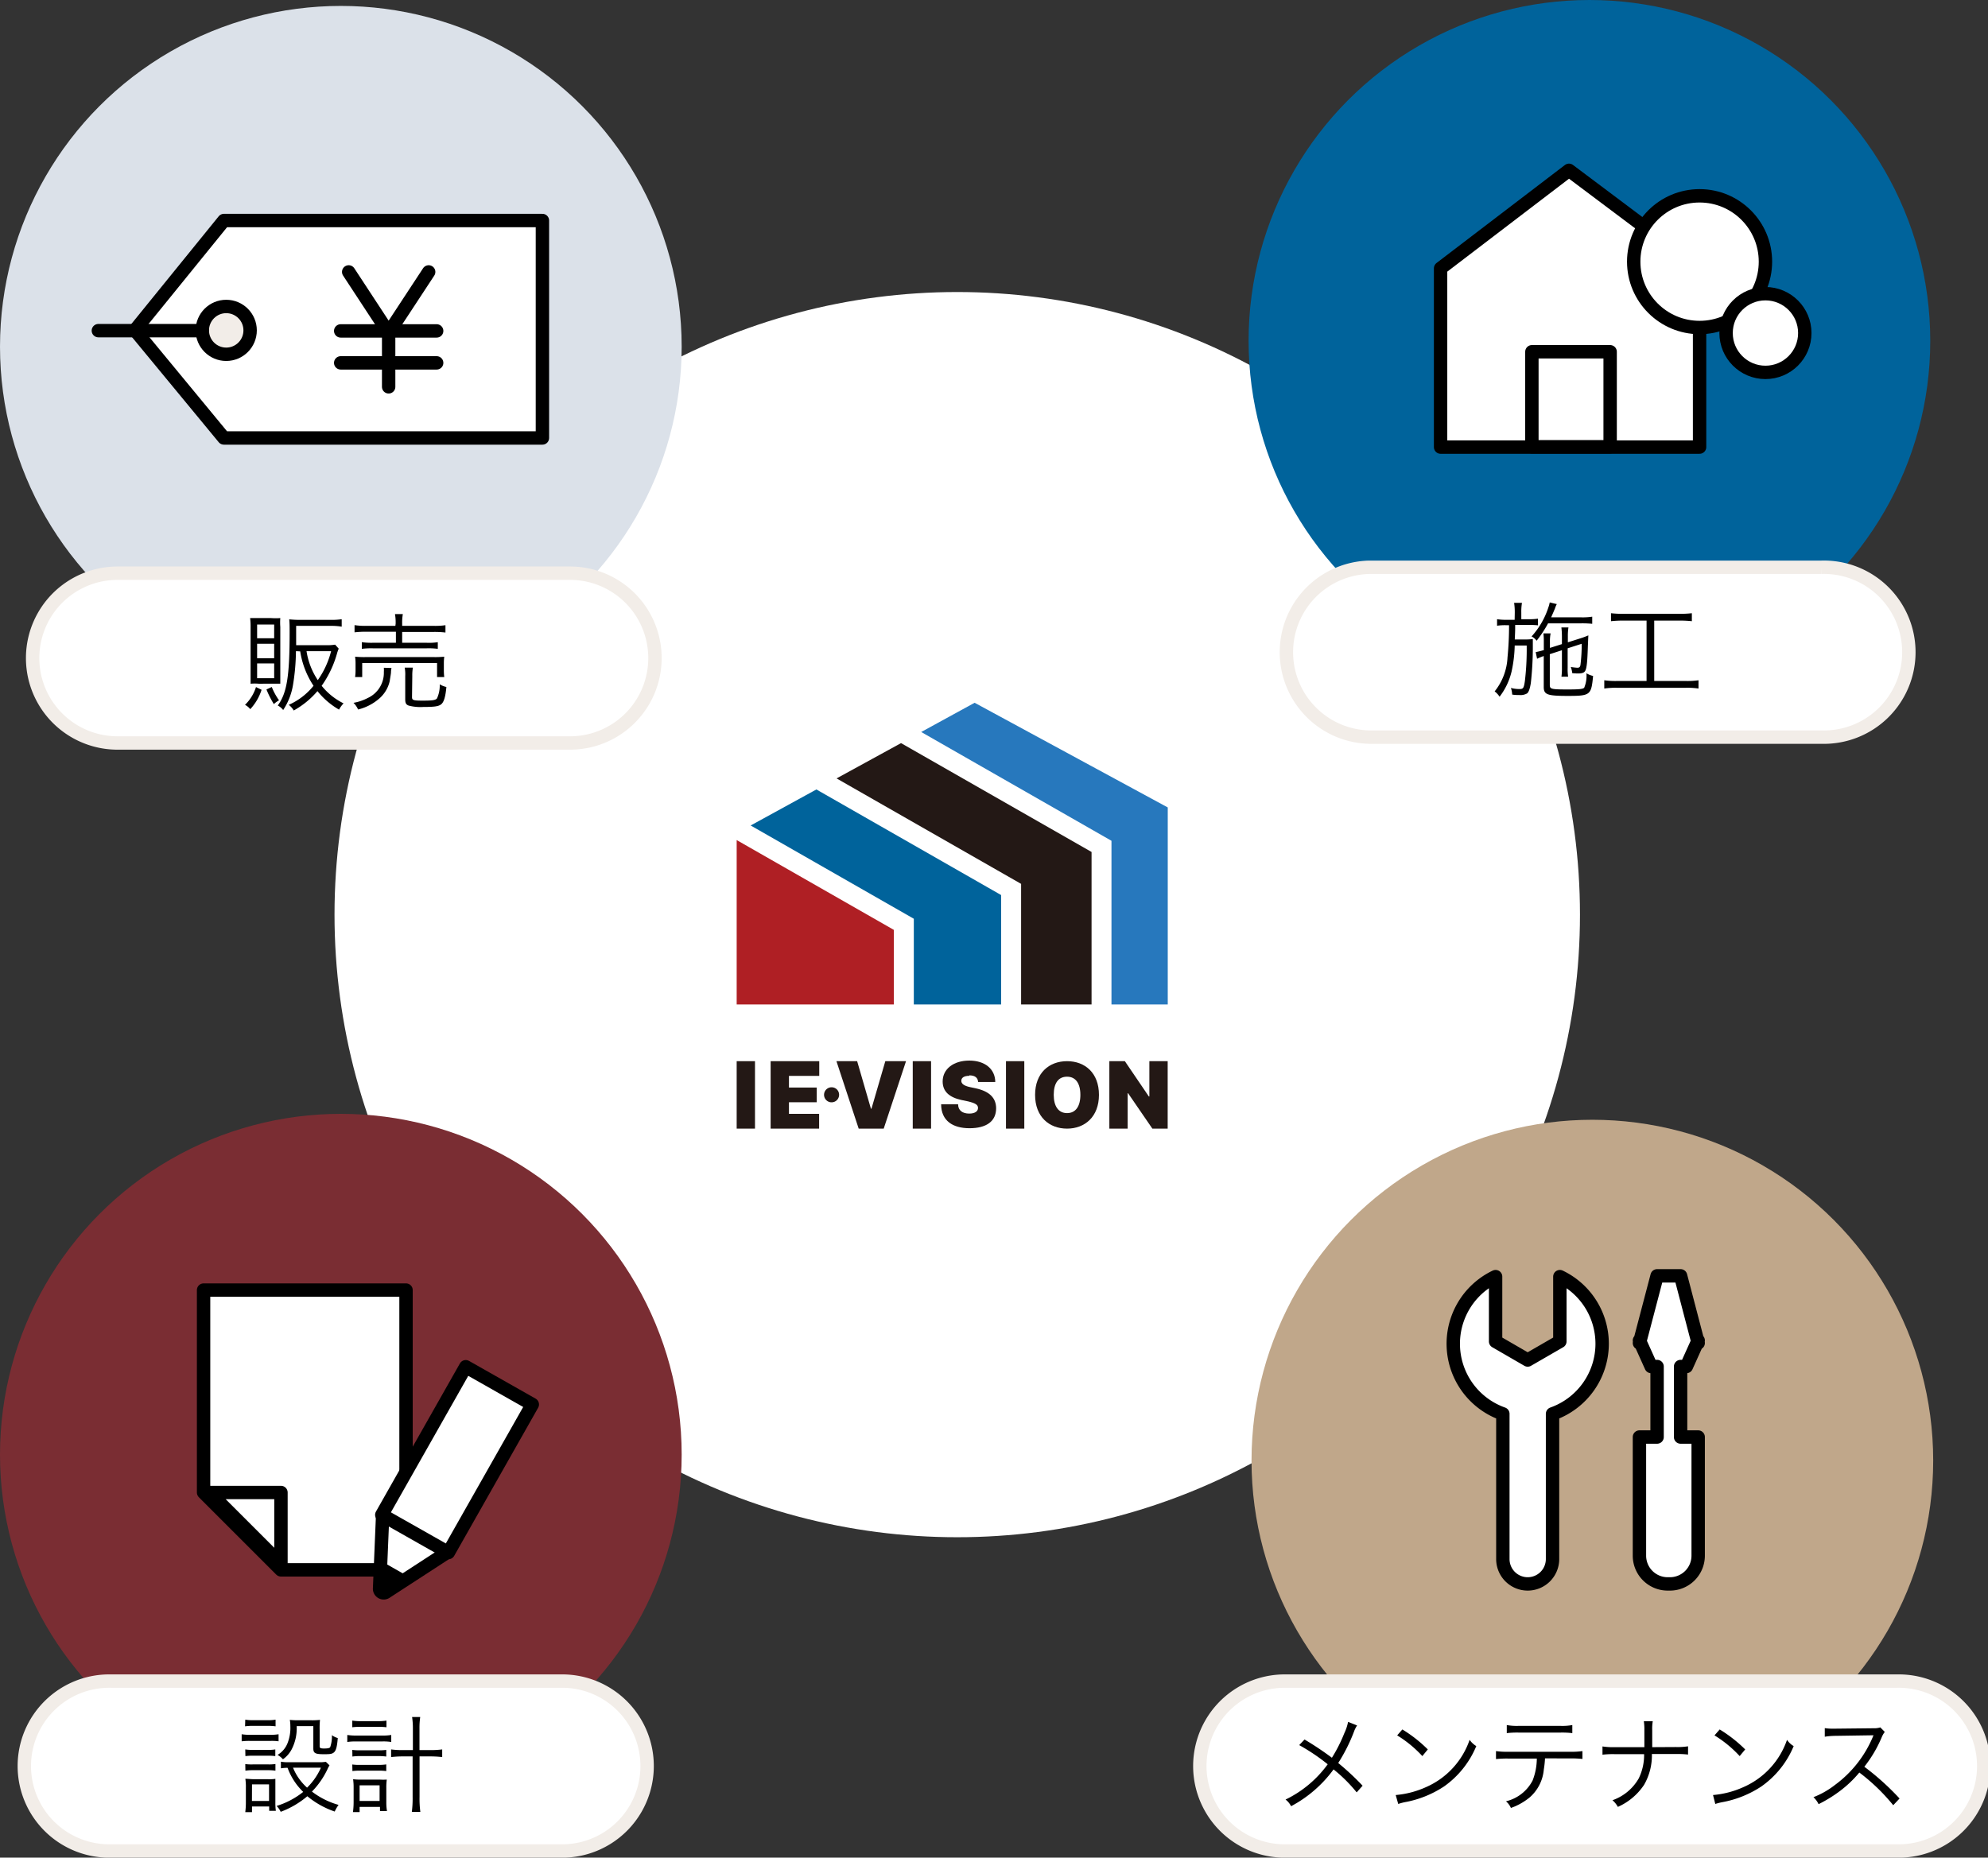 <svg xmlns="http://www.w3.org/2000/svg" width="298.52" height="279" viewBox="0 0 298.52 279"><rect x="0" y="0" width="298.52" height="279" fill="#333333" stroke="none"/><defs><style>.cls-1,.cls-3,.cls-5{fill:#fff;}.cls-2{fill:#7a2d33;}.cls-10,.cls-11,.cls-3,.cls-4,.cls-8{stroke:#000;stroke-linejoin:round;}.cls-10,.cls-11,.cls-3,.cls-4{stroke-linecap:round;}.cls-10,.cls-11,.cls-3,.cls-5,.cls-8{stroke-width:2.01px;}.cls-4{stroke-width:0;}.cls-5{stroke:#f2ede8;stroke-miterlimit:10;}.cls-6{fill:#c0a78a;}.cls-7{fill:#00639b;}.cls-11,.cls-8{fill:none;}.cls-9{fill:#dbe1e9;}.cls-10{fill:#f2ede8;}.cls-12{fill:#231815;}.cls-13{fill:#af1f24;}.cls-14{fill:#2778bd;}</style></defs><g id="レイヤー_2" data-name="レイヤー 2"><g id="レイヤー_2-2" data-name="レイヤー 2"><circle class="cls-1" cx="143.74" cy="137.37" r="93.51"/><circle class="cls-2" cx="51.18" cy="218.47" r="51.18"/><polygon class="cls-3" points="60.97 235.78 42.19 235.78 30.57 224.16 30.57 193.76 60.97 193.76 60.97 235.78"/><polygon class="cls-3" points="42.19 234.89 31.46 224.16 42.19 224.16 42.19 234.89"/><path class="cls-3" d="M57,238.55,57.44,228l7.37-2,2,7.37L58,239.1A.62.62,0,0,1,57,238.55Z"/><path class="cls-4" d="M57.27,238.12l.14-3.56,3.8,2.16-3,1.95A.62.62,0,0,1,57.27,238.12Z"/><rect class="cls-3" x="62.87" y="206.44" width="11.49" height="25.57" transform="translate(117.02 -5.33) rotate(29.54)"/><path class="cls-5" d="M16.77,278a12.76,12.76,0,1,1,0-25.51h68a12.76,12.76,0,0,1,0,25.51Z"/><path d="M36.29,260.47a7,7,0,0,0,1.27.08h3a6.73,6.73,0,0,0,1.27-.08v1.06a7,7,0,0,0-1.16-.06H37.56a9.56,9.56,0,0,0-1.27.06Zm.54-2.19a6.72,6.72,0,0,0,1.2.08h2.15a6.79,6.79,0,0,0,1.2-.08v1a8.43,8.43,0,0,0-1.2-.07H38a8.24,8.24,0,0,0-1.2.07Zm0,13.89a11.2,11.2,0,0,0,.09-1.54v-2.14a7.47,7.47,0,0,0-.08-1.33c.41,0,.81.06,1.27.06h2.08a6.2,6.2,0,0,0,1.16-.05c0,.37,0,.65,0,1.26v2.24a8.79,8.79,0,0,0,.07,1.3h-1v-.65H37.84v.85Zm0-9.42a6.56,6.56,0,0,0,1.15.07h2.24a6.32,6.32,0,0,0,1.12-.07v1a9.11,9.11,0,0,0-1.12-.06H38a9.07,9.07,0,0,0-1.15.06Zm0,2.2A6.92,6.92,0,0,0,38,265h2.24a6.39,6.39,0,0,0,1.12-.06v1a7.46,7.46,0,0,0-1.12-.07H38a7.27,7.27,0,0,0-1.15.07Zm1,5.54H40.4V268H37.84Zm11.65-5.35a4.7,4.7,0,0,0-.31.59,12.31,12.31,0,0,1-2.33,3.35,11.81,11.81,0,0,0,4,2,5.64,5.64,0,0,0-.58,1,13.11,13.11,0,0,1-4.11-2.3,13.46,13.46,0,0,1-4,2.34,3,3,0,0,0-.62-.88,12.08,12.08,0,0,0,4-2.11,9.67,9.67,0,0,1-2.35-3.62,6.25,6.25,0,0,0-1,.08v-1a5.19,5.19,0,0,0,1.12.08h4.44a6.21,6.21,0,0,0,1.19-.06Zm-4.93-5.89a6.89,6.89,0,0,1-.76,3.5,4.27,4.27,0,0,1-1.3,1.48,3.31,3.31,0,0,0-.81-.66,3.57,3.57,0,0,0,1.55-1.9,6.22,6.22,0,0,0,.37-2.41,5.3,5.3,0,0,0-.08-.95,10.4,10.4,0,0,0,1.24.06h1.94a10.23,10.23,0,0,0,1.35-.06A12.5,12.5,0,0,0,48,259.8v2.48c0,.27.15.33.67.33s.84-.05.92-.22a5,5,0,0,0,.25-1.78,2.73,2.73,0,0,0,.88.43c-.1,1.29-.26,1.87-.56,2.14s-.63.29-1.54.29c-1.28,0-1.57-.16-1.57-.87v-3.35ZM44,265.49a8.1,8.1,0,0,0,2.11,3,9.58,9.58,0,0,0,2.08-3Z"/><path d="M52.15,260.58a9.25,9.25,0,0,0,1.39.09h3.82a8.37,8.37,0,0,0,1.39-.09v1.05a7.87,7.87,0,0,0-1.39-.08H53.52a8.49,8.49,0,0,0-1.37.08Zm.75-2.16a7.7,7.7,0,0,0,1.29.08h2.59a7.33,7.33,0,0,0,1.25-.08v1a9.25,9.25,0,0,0-1.25-.06H54.19a9.36,9.36,0,0,0-1.29.06Zm0,4.4a6.86,6.86,0,0,0,1.14.06h2.83a7,7,0,0,0,1.13-.06v1a7.69,7.69,0,0,0-1.13-.07H54.06a7.22,7.22,0,0,0-1.14.07Zm0,2.19a6.65,6.65,0,0,0,1.14.06h2.83A7,7,0,0,0,58,265v1a7.31,7.31,0,0,0-1.13-.06H54.06a7.23,7.23,0,0,0-1.14.06ZM54,272.16H53a11.21,11.21,0,0,0,.1-1.53v-2.11a8.47,8.47,0,0,0-.08-1.3,7,7,0,0,0,1.11.06H57a8.32,8.32,0,0,0,1.08,0,8.54,8.54,0,0,0-.07,1.28v2.09a7.52,7.52,0,0,0,.1,1.35H57.06v-.62H54Zm0-1.67h3v-2.35H54ZM62,259.64a11.31,11.31,0,0,0-.12-1.76H63.1a11.25,11.25,0,0,0-.11,1.76v3.21H64.5a13.62,13.62,0,0,0,1.9-.1v1.15a14.93,14.93,0,0,0-1.9-.1H63v6.07a15.11,15.11,0,0,0,.12,2.27H61.84a15.79,15.79,0,0,0,.12-2.27V263.8h-1.4a14.2,14.2,0,0,0-1.83.1v-1.15a12.71,12.71,0,0,0,1.83.1H62Z"/><circle class="cls-6" cx="239.11" cy="219.36" r="51.18"/><path class="cls-3" d="M240.58,201.81a11.17,11.17,0,0,0-6.35-10.07v9.73l-4.83,2.79-4.82-2.79v-9.73a11.17,11.17,0,0,0,1.09,20.61v21.81a3.73,3.73,0,0,0,3.73,3.73h0a3.73,3.73,0,0,0,3.73-3.73V212.35A11.18,11.18,0,0,0,240.58,201.81Z"/><path class="cls-3" d="M253.23,205.24l1.59-3.53H255l-.06-.24.06-.14h-.1l-2.54-9.71h-3.53l-2.55,9.71h-.1l.06.14-.06.24h.17l1.59,3.53h.89v10.59h-2.65v17.82a4.24,4.24,0,0,0,4.24,4.24h.34a4.24,4.24,0,0,0,4.24-4.24V215.83h-2.64V205.24Z"/><path class="cls-1" d="M192.57,278a12.76,12.76,0,0,1,0-25.51h92.19a12.76,12.76,0,1,1,0,25.51Z"/><path class="cls-5" d="M192.57,278a12.76,12.76,0,0,1,0-25.51h92.19a12.76,12.76,0,1,1,0,25.51Z"/><path d="M203.78,259.15a4.5,4.5,0,0,0-.49,1,25.84,25.84,0,0,1-2.34,4.64,38.92,38.92,0,0,1,3.66,3.41l-.89,1a22.49,22.49,0,0,0-3.47-3.45,18.82,18.82,0,0,1-6.38,5.53,2.86,2.86,0,0,0-.83-1,16.89,16.89,0,0,0,6.33-5.3,30,30,0,0,0-4.28-2.88l.8-.84A45.88,45.88,0,0,1,200,264a22.88,22.88,0,0,0,1.87-3.7,7,7,0,0,0,.56-1.69Z"/><path d="M209.58,269.6a13.94,13.94,0,0,0,4.62-1.22,12,12,0,0,0,6.48-7.07,3.31,3.31,0,0,0,1,.94,13.93,13.93,0,0,1-4.84,6.06,15.82,15.82,0,0,1-5.93,2.37,8.78,8.78,0,0,0-.95.26Zm1-9.85a20.39,20.39,0,0,1,3.82,3l-.82,1a17.69,17.69,0,0,0-3.78-3.11Z"/><path d="M232,264.09a14.67,14.67,0,0,1-.18,1.68,6.25,6.25,0,0,1-2.14,4.2,9.28,9.28,0,0,1-2.8,1.57,2.77,2.77,0,0,0-.74-1,6.08,6.08,0,0,0,4-3.13,9.21,9.21,0,0,0,.63-3.29h-4.3a15.2,15.2,0,0,0-1.83.08V263a11.32,11.32,0,0,0,1.84.1h9.29a11.38,11.38,0,0,0,1.85-.1v1.18a15.2,15.2,0,0,0-1.83-.08Zm-5.74-5a8.42,8.42,0,0,0,1.83.12h6.18a8.42,8.42,0,0,0,1.83-.12v1.21a13.35,13.35,0,0,0-1.81-.08h-6.22a13.35,13.35,0,0,0-1.81.08Z"/><path d="M251.63,262.39a10,10,0,0,0,1.85-.11v1.24a13.45,13.45,0,0,0-1.84-.08h-3.59a8.84,8.84,0,0,1-1.17,4.62,9.19,9.19,0,0,1-3.94,3.32,3.62,3.62,0,0,0-.81-1,7.33,7.33,0,0,0,3.94-3.27,8,8,0,0,0,.81-3.65h-4.4a13.52,13.52,0,0,0-1.85.08v-1.24a10.36,10.36,0,0,0,1.86.11h4.43c0-.59,0-.91,0-1.4v-1.14a8,8,0,0,0-.08-1.35h1.34a6.57,6.57,0,0,0-.08,1.35l0,1.14v1.4Z"/><path d="M257.23,269.6a14,14,0,0,0,4.63-1.22,12,12,0,0,0,6.48-7.07,3.09,3.09,0,0,0,1,.94,13.88,13.88,0,0,1-4.85,6.06,15.77,15.77,0,0,1-5.92,2.37,9,9,0,0,0-1,.26Zm1-9.85a20.82,20.82,0,0,1,3.83,3l-.83,1a17.69,17.69,0,0,0-3.78-3.11Z"/><path d="M284.29,271.13a29.25,29.25,0,0,0-5.09-4.91,17.22,17.22,0,0,1-3,2.84,20.24,20.24,0,0,1-3.12,1.91,3.56,3.56,0,0,0-.77-1.05,12.57,12.57,0,0,0,3.22-1.83,17.19,17.19,0,0,0,5.67-7.16,1.82,1.82,0,0,1,.08-.19,1,1,0,0,0,.05-.11h-.38l-5.31.08a11.06,11.06,0,0,0-1.63.13l0-1.29a6.9,6.9,0,0,0,1.26.08h.41l5.67-.06a2.94,2.94,0,0,0,1-.13l.67.68a3.42,3.42,0,0,0-.45.78,19,19,0,0,1-2.62,4.45,39.11,39.11,0,0,1,5.29,4.77Z"/><circle class="cls-7" cx="238.67" cy="51.18" r="51.18"/><path class="cls-1" d="M205.57,110.71a12.76,12.76,0,0,1,0-25.51h67.95a12.76,12.76,0,1,1,0,25.51Z"/><path class="cls-5" d="M205.57,110.71a12.76,12.76,0,0,1,0-25.51h67.95a12.76,12.76,0,1,1,0,25.51Z"/><path d="M227.46,92a9,9,0,0,0-.1-1.46h1.18a7.9,7.9,0,0,0-.1,1.46v1h1.08a8.44,8.44,0,0,0,1.42-.08v1a12.25,12.25,0,0,0-1.42-.06h-2c0,.91,0,.91-.06,2.18h1.6a6.49,6.49,0,0,0,1.11-.07c0,.3,0,.59,0,1a48.33,48.33,0,0,1-.3,5.62c-.14.87-.32,1.37-.57,1.56a2,2,0,0,1-1.15.24c-.2,0-.65,0-1.08-.07a3.5,3.5,0,0,0-.19-1,4.82,4.82,0,0,0,1.29.17c.56,0,.65-.14.81-1.22a40.56,40.56,0,0,0,.27-5.32h-1.8a20,20,0,0,1-.47,3.91,10,10,0,0,1-1.8,3.78,3.39,3.39,0,0,0-.74-.8,8.82,8.82,0,0,0,1.93-5.11,48.2,48.2,0,0,0,.23-4.83h-.46a7.89,7.89,0,0,0-1.34.08V93a8.84,8.84,0,0,0,1.38.09h1.26Zm5,1.62a17.66,17.66,0,0,1-1.72,2.61,2,2,0,0,0-.76-.64,11.89,11.89,0,0,0,2.51-4.32,5,5,0,0,0,.22-.79l1.06.25a4,4,0,0,0-.28.67c-.27.65-.37.86-.57,1.32h4.55a9.3,9.3,0,0,0,1.62-.1v1.07a15.09,15.09,0,0,0-1.62-.07Zm2.08,3.12V95.56a12,12,0,0,0-.08-1.32h1.06a7.89,7.89,0,0,0-.09,1.29v.94l1.77-.56a12.84,12.84,0,0,0,1.31-.48c-.05,1-.05,1.21-.07,1.54-.08,2.47-.17,3.37-.41,3.8-.16.27-.48.38-1.06.38a8.24,8.24,0,0,1-.88-.05,3.71,3.71,0,0,0-.22-.93,8.39,8.39,0,0,0,1,.12c.29,0,.42-.14.46-.47a24.84,24.84,0,0,0,.18-3.13l-2.11.68v2.92a7.81,7.81,0,0,0,.07,1.34h-1a9.27,9.27,0,0,0,.07-1.34V97.66l-1.82.59v4.6c0,.65.18.7,2.77.7,1.67,0,2.22-.06,2.4-.27a4.66,4.66,0,0,0,.33-2.16,3.22,3.22,0,0,0,1,.4c-.27,2.86-.4,3-3.77,3-3.13,0-3.64-.19-3.64-1.36V98.53a10,10,0,0,0-1,.41l-.21-1a11.42,11.42,0,0,0,1.11-.27l.11,0V96.43a10,10,0,0,0-.06-1.3h1.08a6.32,6.32,0,0,0-.1,1.29v.89Z"/><path d="M243.74,93.21a16.08,16.08,0,0,0-1.83.09V92.1a14.8,14.8,0,0,0,1.85.09h8.45a15,15,0,0,0,1.84-.09v1.2a16.2,16.2,0,0,0-1.83-.09H248.4v9.07h4.79a11.79,11.79,0,0,0,1.86-.11v1.24a11.79,11.79,0,0,0-1.86-.11H242.76a12.13,12.13,0,0,0-1.86.11v-1.24a11.85,11.85,0,0,0,1.87.11h4.48V93.21Z"/><polygon class="cls-3" points="255.21 40.3 235.6 25.58 216.32 40.3 216.32 67.15 255.21 67.15 255.21 40.3"/><rect class="cls-3" x="230.03" y="52.83" width="11.75" height="14.27"/><circle class="cls-1" cx="255.21" cy="39.3" r="9.89"/><circle class="cls-8" cx="255.21" cy="39.3" r="9.89"/><circle class="cls-1" cx="265.1" cy="50.02" r="5.91"/><circle class="cls-8" cx="265.1" cy="50.02" r="5.91"/><circle class="cls-9" cx="51.18" cy="52.07" r="51.18"/><path class="cls-5" d="M17.65,111.59a12.75,12.75,0,1,1,0-25.5H85.6a12.75,12.75,0,1,1,0,25.5Z"/><path d="M39.28,103.6a7.78,7.78,0,0,1-1.7,2.91,2.53,2.53,0,0,0-.79-.65,6.33,6.33,0,0,0,1.65-2.67Zm-.4-.91a7.07,7.07,0,0,0-1.25,0c0-.41,0-.86,0-1.46v-7a10.22,10.22,0,0,0-.07-1.4c.38,0,.8,0,1.43,0h1.72a9.57,9.57,0,0,0,1.38,0,8.94,8.94,0,0,0,0,1.34v7.1c0,.68,0,1.08,0,1.41-.46,0-.75,0-1.32,0Zm-.27-6.83h2.56V93.8H38.61Zm0,3h2.56V96.69H38.61Zm0,3h2.56V99.64H38.61Zm2.2,1.32a9.44,9.44,0,0,0,1.09,2,4,4,0,0,0-.78.57,14.46,14.46,0,0,1-1.11-2.2Zm3.63-5.38a33,33,0,0,1-.44,5.06,9.66,9.66,0,0,1-1.48,3.78,2.5,2.5,0,0,0-.81-.68c1.37-1.87,1.78-4.4,1.78-10.94,0-.93,0-1.45-.06-2a15.26,15.26,0,0,0,1.68.08h4.64a9.78,9.78,0,0,0,1.56-.1v1.12A9,9,0,0,0,49.78,94H44.47V96.9H49a6.67,6.67,0,0,0,1.32-.08l.54.6c-.08.19-.12.3-.22.6A15.68,15.68,0,0,1,48.3,103a9.75,9.75,0,0,0,3.29,2.64,4.2,4.2,0,0,0-.68.94,11.47,11.47,0,0,1-3.24-2.78,13.07,13.07,0,0,1-3.56,2.91,3,3,0,0,0-.75-.85A9.94,9.94,0,0,0,47.08,103a12.89,12.89,0,0,1-2-5.17Zm1.59,0a10.7,10.7,0,0,0,1.69,4.35,13.19,13.19,0,0,0,2-4.35Z"/><path d="M58.79,100.33a3,3,0,0,0-.08.65c0,.22-.15,1-.19,1.32A4.9,4.9,0,0,1,56.85,105a7.52,7.52,0,0,1-3.08,1.56,3.26,3.26,0,0,0-.69-1,7.33,7.33,0,0,0,2.15-.73,4.16,4.16,0,0,0,2.41-3.91,4.74,4.74,0,0,0,0-.63Zm.62-6.64a7.33,7.33,0,0,0-.1-1.46h1.18a7.46,7.46,0,0,0-.1,1.46V94h4.77a10.39,10.39,0,0,0,1.73-.1V95a13.74,13.74,0,0,0-1.72-.09H60.39v1.63h3.67a8.56,8.56,0,0,0,1.68-.09v1a10.43,10.43,0,0,0-1.68-.08H56a10.88,10.88,0,0,0-1.67.08v-1a10.57,10.57,0,0,0,1.67.09h3.45V94.88H55a14.44,14.44,0,0,0-1.76.09V93.89A10.6,10.6,0,0,0,55,94h4.37Zm-6.09,8a6.91,6.91,0,0,0,.07-1.08v-.9a6.91,6.91,0,0,0-.07-1.08,14.36,14.36,0,0,0,1.58.06H65.13a14.15,14.15,0,0,0,1.58-.06,7.89,7.89,0,0,0-.06,1.06v.91a8.06,8.06,0,0,0,.06,1.09H65.63V99.58H54.39v2.11Zm8.55,3c0,.47.17.54,1.62.54s1.92-.07,2.13-.34a4.62,4.62,0,0,0,.41-2.11,3.38,3.38,0,0,0,1,.4c-.13,1.44-.36,2.22-.75,2.57s-1.08.43-2.73.43a6.85,6.85,0,0,1-2.19-.21c-.38-.14-.51-.38-.51-.93v-3.5a5.5,5.5,0,0,0-.08-1.27H62a6.63,6.63,0,0,0-.09,1.24Z"/><polygon class="cls-3" points="33.62 33.12 20.26 49.59 33.62 65.78 81.45 65.78 81.45 33.12 33.62 33.12"/><circle class="cls-10" cx="33.97" cy="49.62" r="3.59"/><line class="cls-11" x1="30.39" y1="49.66" x2="14.77" y2="49.66"/><line class="cls-11" x1="51.16" y1="49.7" x2="65.57" y2="49.7"/><line class="cls-11" x1="58.36" y1="49.7" x2="58.36" y2="58.1"/><line class="cls-11" x1="51.16" y1="54.5" x2="65.57" y2="54.5"/><polyline class="cls-11" points="64.37 40.84 58.36 49.99 52.36 40.84"/><polygon class="cls-7" points="122.59 118.57 112.72 123.98 137.22 137.99 137.22 150.86 150.33 150.86 150.33 134.43 122.59 118.57"/><polygon class="cls-12" points="135.3 111.61 125.62 116.91 153.33 132.75 153.33 150.86 163.91 150.86 163.91 127.96 135.3 111.61"/><polygon class="cls-13" points="110.62 126.17 110.62 150.86 134.22 150.86 134.22 139.66 110.62 126.17"/><polygon class="cls-14" points="175.35 121.27 146.35 105.55 138.33 109.94 166.9 126.28 166.9 150.86 175.35 150.86 175.35 121.27"/><rect class="cls-12" x="110.62" y="159.38" width="2.75" height="10.13"/><polygon class="cls-12" points="115.72 159.38 123.02 159.38 123.02 161.59 118.47 161.59 118.47 163.34 122.64 163.34 122.64 165.55 118.47 165.55 118.47 167.29 123 167.29 123 169.51 115.72 169.51 115.72 159.38"/><path class="cls-12" d="M126,164.43a1.13,1.13,0,1,1-1.12-1.13,1.12,1.12,0,0,1,1.12,1.13"/><polygon class="cls-12" points="130.78 166.52 130.86 166.52 132.94 159.38 136.05 159.38 132.7 169.51 128.94 169.51 125.6 159.38 128.71 159.38 130.78 166.52"/><rect class="cls-12" x="137.06" y="159.38" width="2.75" height="10.13"/><path class="cls-12" d="M145.54,161.58c-.83,0-1.19.32-1.19.75s.39.75,1.33.95l.81.17c2.18.47,3.08,1.52,3.09,3,0,2-1.51,3-4,3s-4.25-1.11-4.26-3.59h2.55c0,.91.65,1.39,1.67,1.39.86,0,1.31-.34,1.32-.83s-.39-.73-1.49-1l-1-.21c-1.75-.38-2.82-1.23-2.82-2.78,0-1.88,1.64-3.14,4-3.14s3.89,1.28,3.9,3.22h-2.57c-.05-.64-.46-1-1.33-1"/><rect class="cls-12" x="151.06" y="159.38" width="2.75" height="10.13"/><path class="cls-12" d="M160.23,169.51c-2.7,0-4.8-1.79-4.8-5.07s2.1-5.06,4.8-5.06,4.79,1.77,4.79,5.06-2.12,5.07-4.79,5.07m0-7.8c-1.33,0-2,1-2,2.73s.72,2.74,2,2.74,2-1,2-2.74-.72-2.73-2-2.73"/><polygon class="cls-12" points="175.34 169.51 173.04 169.51 169.39 164.19 169.33 164.19 169.33 169.51 166.58 169.51 166.58 159.38 168.91 159.38 172.51 164.68 172.59 164.68 172.59 159.38 175.34 159.38 175.34 169.51"/></g></g></svg>
